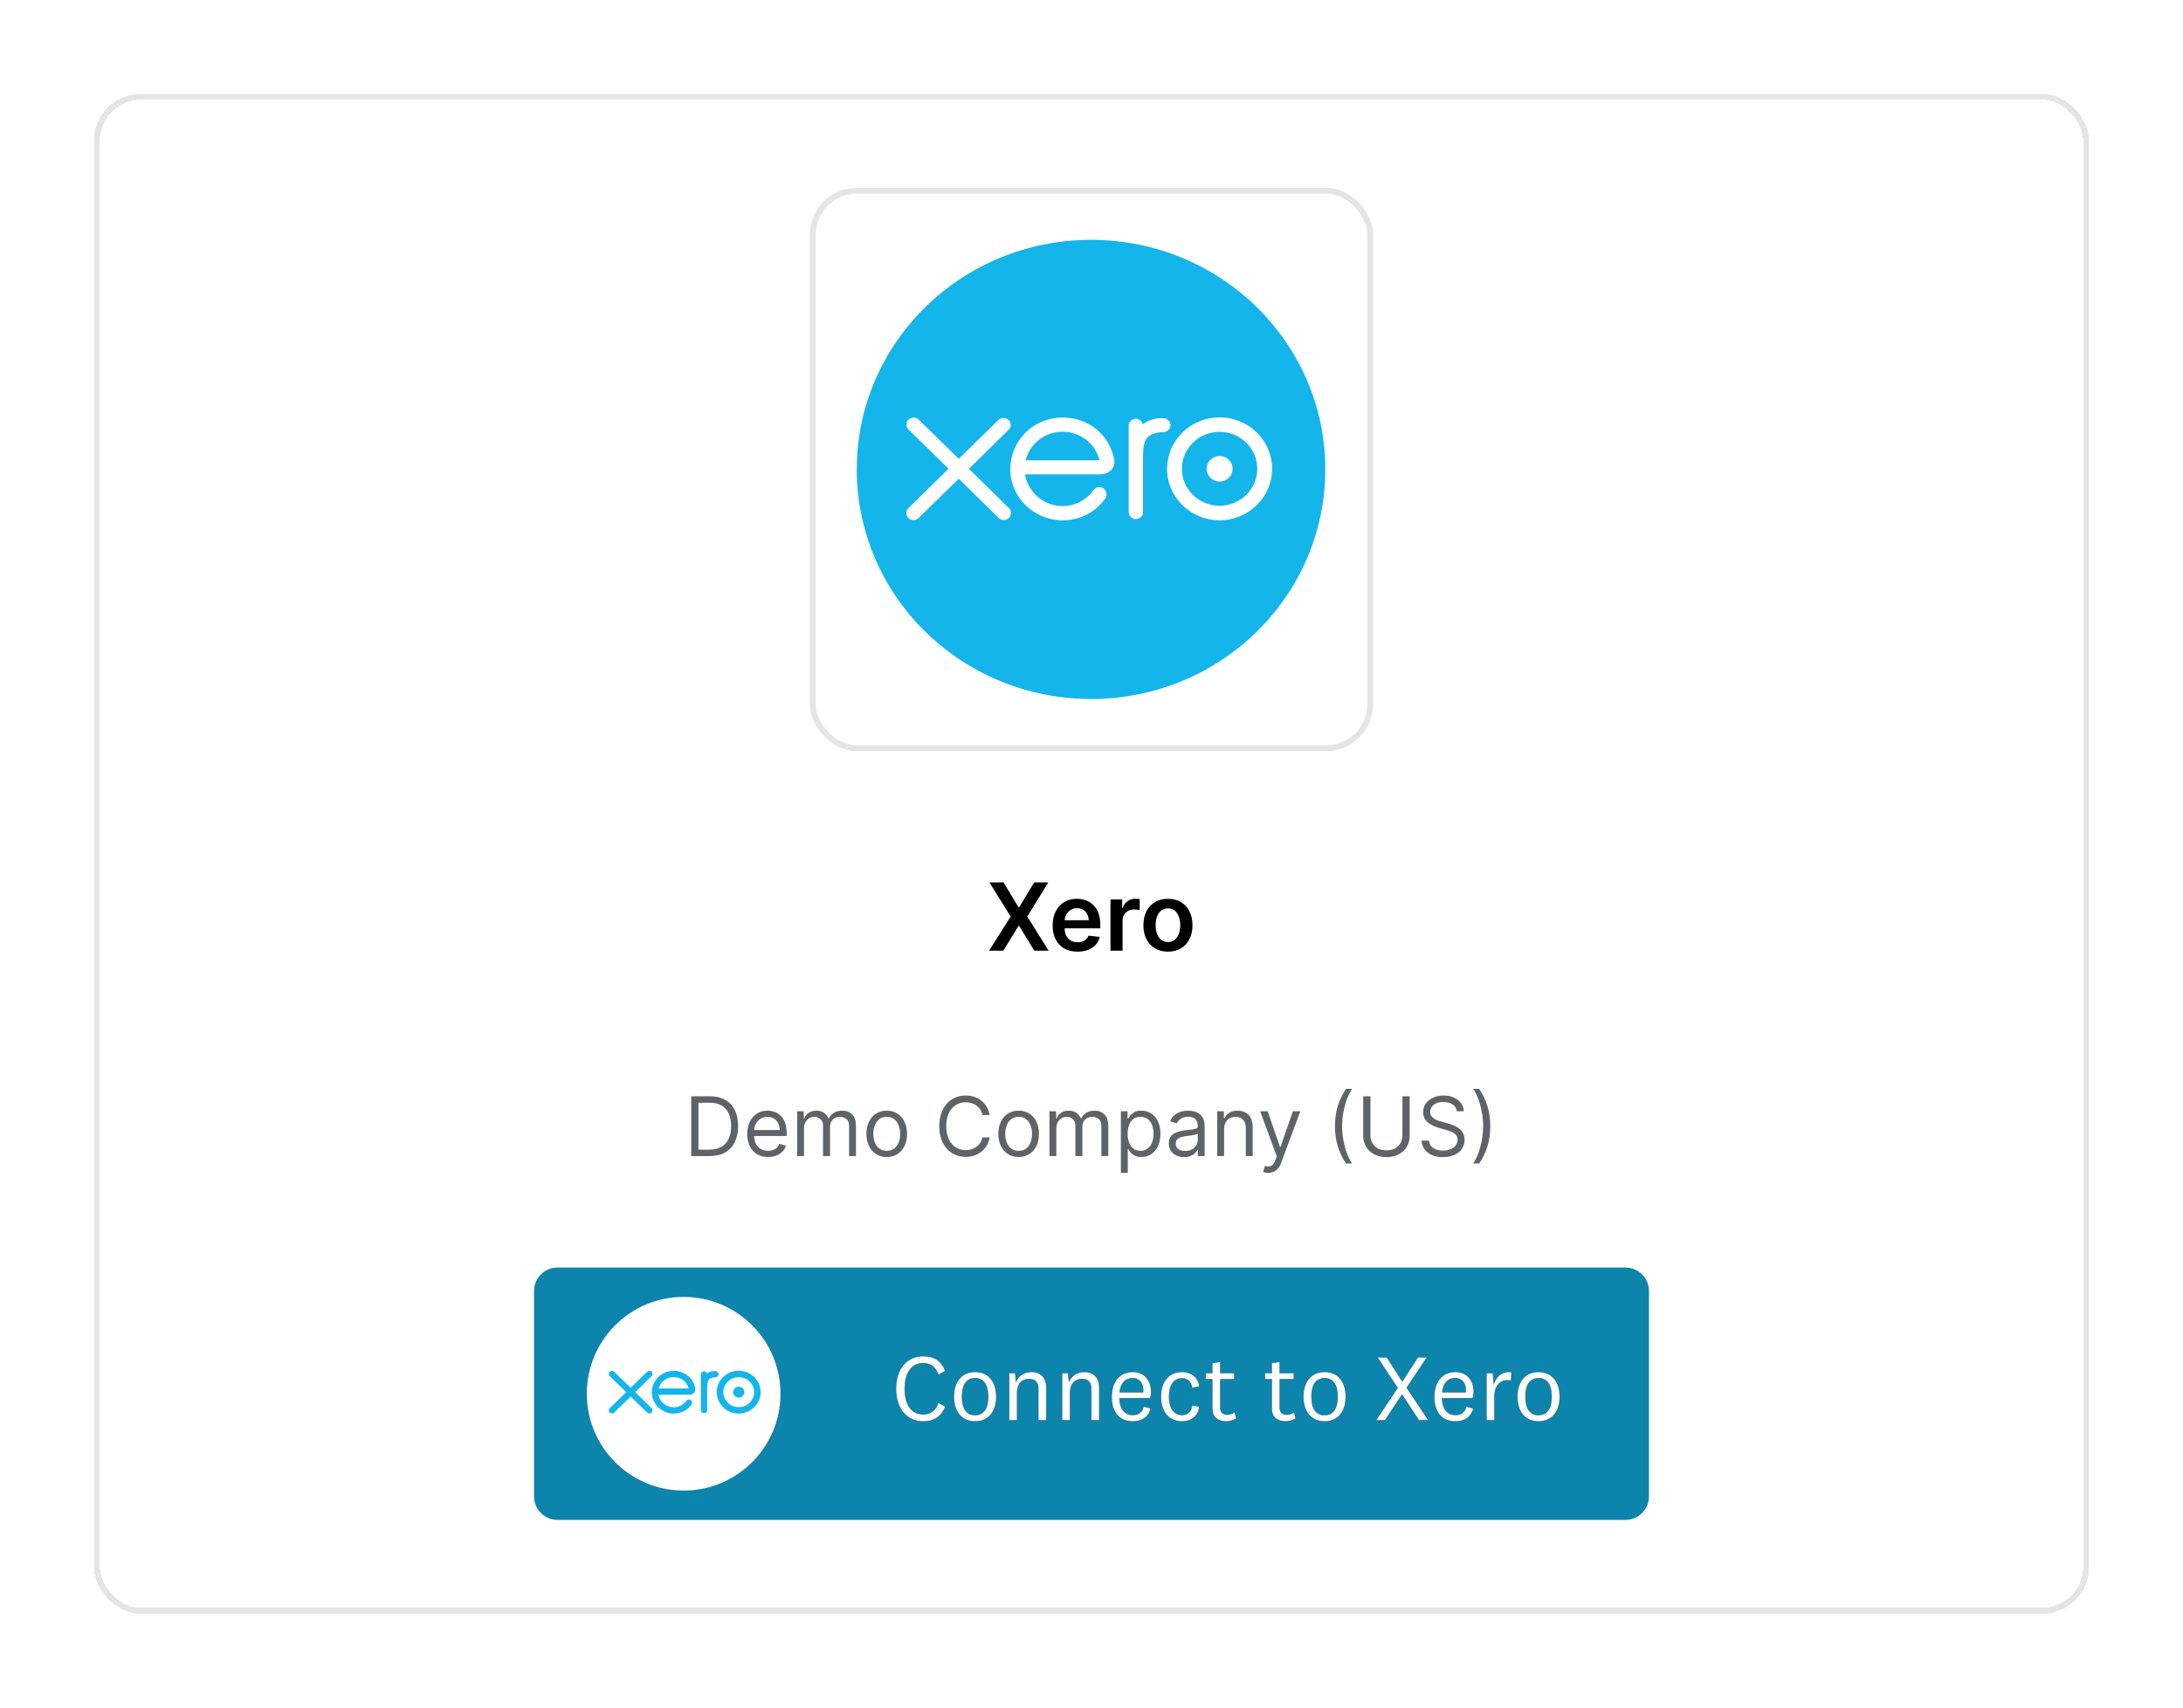 <svg width="372" height="291" viewBox="0 0 372 291" fill="none" xmlns="http://www.w3.org/2000/svg">
<g filter="url(#filter0_d_748_15739)">
<rect x="12" y="7" width="340" height="259" rx="8" fill="white" shape-rendering="crispEdges"/>
<rect x="12.5" y="7.5" width="339" height="258" rx="7.5" stroke="black" stroke-opacity="0.102" shape-rendering="crispEdges"/>
<rect x="134.5" y="23.5" width="95" height="95" rx="7.5" stroke="black" stroke-opacity="0.102"/>
<g clip-path="url(#clip0_748_15739)">
<path d="M181.922 110.113C203.967 110.113 221.838 92.596 221.838 70.991C221.838 49.382 203.968 31.869 181.922 31.869C159.875 31.869 142.004 49.382 142.004 70.991C142.004 92.596 159.875 110.113 181.922 110.113Z" fill="#13B5EA"/>
<path d="M161.115 70.887L167.927 64.192C168.131 63.962 168.238 63.665 168.226 63.361C168.214 63.057 168.084 62.769 167.863 62.555C167.642 62.342 167.346 62.218 167.035 62.211C166.724 62.203 166.422 62.311 166.19 62.514L159.382 69.18L152.547 62.501C152.317 62.279 152.005 62.155 151.681 62.157C151.356 62.159 151.046 62.287 150.819 62.513C150.591 62.738 150.464 63.043 150.467 63.361C150.469 63.678 150.6 63.981 150.83 64.204L157.642 70.877L150.834 77.555C150.714 77.664 150.617 77.795 150.55 77.941C150.482 78.087 150.446 78.245 150.442 78.405C150.438 78.565 150.467 78.724 150.527 78.873C150.587 79.022 150.677 79.158 150.792 79.272C150.907 79.386 151.044 79.477 151.195 79.538C151.346 79.6 151.508 79.631 151.672 79.63C151.836 79.629 151.998 79.596 152.148 79.532C152.298 79.469 152.434 79.377 152.547 79.261L159.373 72.58L166.172 79.235C166.34 79.41 166.557 79.531 166.796 79.582C167.035 79.634 167.284 79.614 167.511 79.525C167.738 79.437 167.932 79.283 168.069 79.085C168.206 78.886 168.278 78.652 168.277 78.413C168.277 78.256 168.246 78.101 168.185 77.956C168.124 77.811 168.035 77.68 167.921 77.569L161.113 70.88M201.609 70.886C201.609 72.086 202.604 73.06 203.831 73.06C204.42 73.059 204.985 72.83 205.402 72.422C205.818 72.014 206.052 71.461 206.052 70.885C206.052 70.308 205.817 69.755 205.4 69.348C204.983 68.94 204.418 68.712 203.829 68.712C202.608 68.712 201.614 69.686 201.614 70.886M197.405 70.886C197.405 67.416 200.285 64.59 203.829 64.59C207.366 64.59 210.251 67.416 210.251 70.886C210.251 74.355 207.368 77.181 203.829 77.181C202.124 77.179 200.49 76.514 199.286 75.334C198.081 74.153 197.405 72.554 197.405 70.886ZM194.877 70.886C194.877 75.721 198.895 79.658 203.829 79.658C208.763 79.658 212.781 75.724 212.781 70.887C212.781 66.053 208.763 62.115 203.829 62.115C201.454 62.12 199.178 63.046 197.499 64.691C195.821 66.335 194.878 68.562 194.877 70.886ZM194.243 62.265H193.869C192.741 62.265 191.653 62.613 190.745 63.3C190.682 63.034 190.53 62.797 190.312 62.626C190.095 62.456 189.825 62.362 189.547 62.36C189.387 62.36 189.229 62.391 189.082 62.451C188.935 62.511 188.802 62.599 188.689 62.709C188.577 62.82 188.488 62.951 188.428 63.095C188.367 63.24 188.337 63.394 188.338 63.55L188.341 78.324C188.359 78.629 188.495 78.916 188.722 79.126C188.949 79.336 189.25 79.453 189.562 79.453C189.875 79.452 190.175 79.335 190.402 79.124C190.628 78.913 190.764 78.626 190.78 78.32V69.235C190.78 66.209 191.065 64.985 193.71 64.661C193.958 64.632 194.221 64.637 194.225 64.637C194.947 64.611 195.462 64.122 195.462 63.463C195.461 63.145 195.332 62.841 195.102 62.617C194.872 62.392 194.56 62.267 194.236 62.267M170.804 69.444C170.804 69.409 170.808 69.374 170.81 69.343C171.165 67.971 171.98 66.754 173.126 65.889C174.271 65.024 175.68 64.559 177.127 64.57C178.574 64.581 179.976 65.067 181.107 65.95C182.239 66.832 183.035 68.061 183.368 69.439H170.803L170.804 69.444ZM185.865 69.218C185.339 66.778 183.976 64.773 181.901 63.486C180.398 62.562 178.649 62.095 176.875 62.141C175.101 62.187 173.38 62.746 171.93 63.746C170.462 64.78 169.343 66.219 168.718 67.879C168.093 69.54 167.99 71.345 168.422 73.063C168.874 74.773 169.84 76.311 171.194 77.479C172.548 78.647 174.229 79.39 176.02 79.614C177.1 79.743 178.153 79.684 179.237 79.406C180.186 79.18 181.091 78.801 181.914 78.286C182.78 77.741 183.503 77.021 184.207 76.16C184.218 76.143 184.232 76.131 184.246 76.114C184.733 75.522 184.642 74.677 184.109 74.277C183.658 73.938 182.9 73.8 182.307 74.548C182.179 74.729 182.035 74.913 181.88 75.096C181.405 75.609 180.817 76.105 180.113 76.491C179.214 76.96 178.194 77.227 177.109 77.234C173.558 77.194 171.659 74.764 170.982 73.032C170.864 72.703 170.773 72.366 170.71 72.023L170.692 71.841H183.437C185.183 71.802 186.121 70.594 185.862 69.214L185.865 69.218Z" fill="white"/>
</g>
<path d="M167.011 141.364L169.573 145.625H169.664L172.238 141.364H174.641L171.056 147.182L174.698 153H172.255L169.664 148.767H169.573L166.982 153H164.55L168.227 147.182L164.596 141.364H167.011ZM179.616 153.17C178.741 153.17 177.985 152.989 177.349 152.625C176.716 152.258 176.229 151.739 175.888 151.068C175.548 150.394 175.377 149.6 175.377 148.688C175.377 147.79 175.548 147.002 175.888 146.324C176.233 145.642 176.714 145.112 177.332 144.733C177.949 144.35 178.674 144.159 179.508 144.159C180.046 144.159 180.553 144.246 181.031 144.42C181.512 144.591 181.936 144.856 182.303 145.216C182.674 145.576 182.966 146.034 183.178 146.591C183.39 147.144 183.496 147.803 183.496 148.568V149.199H176.343V147.812H181.525C181.521 147.419 181.436 147.068 181.269 146.761C181.103 146.451 180.87 146.206 180.57 146.028C180.275 145.85 179.93 145.761 179.536 145.761C179.116 145.761 178.746 145.864 178.428 146.068C178.11 146.269 177.862 146.534 177.684 146.864C177.51 147.189 177.421 147.547 177.417 147.938V149.148C177.417 149.655 177.51 150.091 177.695 150.455C177.881 150.814 178.14 151.091 178.474 151.284C178.807 151.473 179.197 151.568 179.644 151.568C179.943 151.568 180.214 151.527 180.457 151.443C180.699 151.356 180.909 151.229 181.087 151.062C181.265 150.896 181.4 150.689 181.491 150.443L183.411 150.659C183.29 151.167 183.059 151.61 182.718 151.989C182.381 152.364 181.949 152.655 181.423 152.864C180.896 153.068 180.294 153.17 179.616 153.17ZM185.237 153V144.273H187.231V145.727H187.322C187.481 145.223 187.754 144.835 188.14 144.562C188.53 144.286 188.975 144.148 189.475 144.148C189.589 144.148 189.716 144.153 189.856 144.165C190 144.172 190.119 144.186 190.214 144.205V146.097C190.127 146.066 189.988 146.04 189.799 146.017C189.613 145.991 189.433 145.977 189.259 145.977C188.884 145.977 188.547 146.059 188.248 146.222C187.952 146.381 187.719 146.602 187.549 146.886C187.379 147.17 187.293 147.498 187.293 147.869V153H185.237ZM195.028 153.17C194.175 153.17 193.437 152.983 192.812 152.608C192.187 152.233 191.702 151.708 191.357 151.034C191.016 150.36 190.846 149.572 190.846 148.67C190.846 147.769 191.016 146.979 191.357 146.301C191.702 145.623 192.187 145.097 192.812 144.722C193.437 144.347 194.175 144.159 195.028 144.159C195.88 144.159 196.619 144.347 197.244 144.722C197.869 145.097 198.352 145.623 198.692 146.301C199.037 146.979 199.21 147.769 199.21 148.67C199.21 149.572 199.037 150.36 198.692 151.034C198.352 151.708 197.869 152.233 197.244 152.608C196.619 152.983 195.88 153.17 195.028 153.17ZM195.039 151.523C195.501 151.523 195.888 151.396 196.198 151.142C196.509 150.884 196.74 150.54 196.891 150.108C197.047 149.676 197.124 149.195 197.124 148.665C197.124 148.131 197.047 147.648 196.891 147.216C196.74 146.78 196.509 146.434 196.198 146.176C195.888 145.919 195.501 145.79 195.039 145.79C194.566 145.79 194.172 145.919 193.857 146.176C193.547 146.434 193.314 146.78 193.158 147.216C193.007 147.648 192.931 148.131 192.931 148.665C192.931 149.195 193.007 149.676 193.158 150.108C193.314 150.54 193.547 150.884 193.857 151.142C194.172 151.396 194.566 151.523 195.039 151.523Z" fill="black"/>
<path d="M116.929 188H113.787V177.818H117.068C118.056 177.818 118.901 178.022 119.603 178.43C120.306 178.834 120.845 179.416 121.219 180.175C121.594 180.93 121.781 181.835 121.781 182.889C121.781 183.95 121.592 184.863 121.214 185.629C120.836 186.391 120.286 186.978 119.564 187.388C118.841 187.796 117.963 188 116.929 188ZM115.02 186.906H116.849C117.691 186.906 118.389 186.744 118.942 186.419C119.496 186.094 119.908 185.632 120.18 185.032C120.452 184.432 120.588 183.718 120.588 182.889C120.588 182.067 120.454 181.36 120.185 180.766C119.917 180.17 119.516 179.712 118.982 179.394C118.448 179.073 117.784 178.912 116.988 178.912H115.02V186.906ZM126.892 188.159C126.156 188.159 125.521 187.997 124.988 187.672C124.457 187.344 124.048 186.886 123.76 186.3C123.475 185.71 123.332 185.024 123.332 184.241C123.332 183.459 123.475 182.77 123.76 182.173C124.048 181.573 124.449 181.106 124.963 180.771C125.48 180.433 126.083 180.264 126.772 180.264C127.17 180.264 127.563 180.33 127.951 180.463C128.339 180.596 128.691 180.811 129.01 181.109C129.328 181.404 129.581 181.795 129.77 182.283C129.959 182.77 130.054 183.37 130.054 184.082V184.58H124.167V183.565H128.861C128.861 183.134 128.774 182.75 128.602 182.412C128.433 182.074 128.191 181.807 127.876 181.612C127.565 181.416 127.197 181.318 126.772 181.318C126.305 181.318 125.901 181.434 125.559 181.666C125.221 181.895 124.961 182.193 124.779 182.561C124.597 182.929 124.505 183.323 124.505 183.744V184.42C124.505 184.997 124.605 185.486 124.804 185.887C125.006 186.285 125.286 186.588 125.644 186.797C126.002 187.002 126.418 187.105 126.892 187.105C127.2 187.105 127.478 187.062 127.727 186.976C127.979 186.886 128.196 186.754 128.378 186.578C128.561 186.399 128.701 186.177 128.801 185.912L129.934 186.23C129.815 186.615 129.615 186.953 129.333 187.244C129.051 187.533 128.703 187.758 128.289 187.92C127.874 188.08 127.409 188.159 126.892 188.159ZM131.839 188V180.364H132.972V181.557H133.071C133.231 181.149 133.487 180.833 133.842 180.607C134.197 180.379 134.623 180.264 135.12 180.264C135.624 180.264 136.043 180.379 136.378 180.607C136.716 180.833 136.979 181.149 137.168 181.557H137.248C137.443 181.162 137.736 180.849 138.128 180.617C138.519 180.382 138.988 180.264 139.535 180.264C140.217 180.264 140.776 180.478 141.21 180.906C141.644 181.33 141.861 181.991 141.861 182.889V188H140.688V182.889C140.688 182.326 140.534 181.923 140.226 181.681C139.917 181.439 139.554 181.318 139.137 181.318C138.6 181.318 138.184 181.481 137.889 181.805C137.594 182.127 137.446 182.535 137.446 183.028V188H136.253V182.77C136.253 182.336 136.112 181.986 135.831 181.721C135.549 181.452 135.186 181.318 134.742 181.318C134.437 181.318 134.152 181.399 133.887 181.562C133.625 181.724 133.413 181.95 133.25 182.238C133.091 182.523 133.012 182.853 133.012 183.227V188H131.839ZM147.109 188.159C146.419 188.159 145.814 187.995 145.294 187.667C144.777 187.339 144.373 186.88 144.081 186.29C143.793 185.7 143.649 185.01 143.649 184.222C143.649 183.426 143.793 182.732 144.081 182.138C144.373 181.545 144.777 181.085 145.294 180.756C145.814 180.428 146.419 180.264 147.109 180.264C147.798 180.264 148.401 180.428 148.918 180.756C149.439 181.085 149.843 181.545 150.131 182.138C150.423 182.732 150.569 183.426 150.569 184.222C150.569 185.01 150.423 185.7 150.131 186.29C149.843 186.88 149.439 187.339 148.918 187.667C148.401 187.995 147.798 188.159 147.109 188.159ZM147.109 187.105C147.632 187.105 148.063 186.971 148.401 186.702C148.739 186.434 148.99 186.081 149.152 185.643C149.314 185.206 149.396 184.732 149.396 184.222C149.396 183.711 149.314 183.236 149.152 182.795C148.99 182.354 148.739 181.998 148.401 181.726C148.063 181.454 147.632 181.318 147.109 181.318C146.585 181.318 146.154 181.454 145.816 181.726C145.478 181.998 145.228 182.354 145.065 182.795C144.903 183.236 144.822 183.711 144.822 184.222C144.822 184.732 144.903 185.206 145.065 185.643C145.228 186.081 145.478 186.434 145.816 186.702C146.154 186.971 146.585 187.105 147.109 187.105ZM164.65 181H163.417C163.344 180.645 163.216 180.334 163.034 180.065C162.855 179.797 162.636 179.571 162.378 179.389C162.123 179.204 161.839 179.064 161.528 178.972C161.216 178.879 160.891 178.832 160.553 178.832C159.937 178.832 159.378 178.988 158.878 179.3C158.381 179.611 157.985 180.07 157.69 180.677C157.398 181.283 157.252 182.027 157.252 182.909C157.252 183.791 157.398 184.535 157.69 185.141C157.985 185.748 158.381 186.207 158.878 186.518C159.378 186.83 159.937 186.986 160.553 186.986C160.891 186.986 161.216 186.939 161.528 186.847C161.839 186.754 162.123 186.616 162.378 186.434C162.636 186.248 162.855 186.021 163.034 185.753C163.216 185.481 163.344 185.17 163.417 184.818H164.65C164.557 185.339 164.388 185.804 164.143 186.215C163.897 186.626 163.592 186.976 163.228 187.264C162.863 187.549 162.454 187.766 162 187.915C161.549 188.065 161.067 188.139 160.553 188.139C159.685 188.139 158.913 187.927 158.236 187.503C157.56 187.079 157.028 186.475 156.641 185.693C156.253 184.911 156.059 183.983 156.059 182.909C156.059 181.835 156.253 180.907 156.641 180.125C157.028 179.343 157.56 178.74 158.236 178.315C158.913 177.891 159.685 177.679 160.553 177.679C161.067 177.679 161.549 177.754 162 177.903C162.454 178.052 162.863 178.271 163.228 178.559C163.592 178.844 163.897 179.192 164.143 179.603C164.388 180.011 164.557 180.476 164.65 181ZM169.585 188.159C168.896 188.159 168.291 187.995 167.771 187.667C167.254 187.339 166.849 186.88 166.558 186.29C166.269 185.7 166.125 185.01 166.125 184.222C166.125 183.426 166.269 182.732 166.558 182.138C166.849 181.545 167.254 181.085 167.771 180.756C168.291 180.428 168.896 180.264 169.585 180.264C170.275 180.264 170.878 180.428 171.395 180.756C171.915 181.085 172.32 181.545 172.608 182.138C172.9 182.732 173.046 183.426 173.046 184.222C173.046 185.01 172.9 185.7 172.608 186.29C172.32 186.88 171.915 187.339 171.395 187.667C170.878 187.995 170.275 188.159 169.585 188.159ZM169.585 187.105C170.109 187.105 170.54 186.971 170.878 186.702C171.216 186.434 171.466 186.081 171.629 185.643C171.791 185.206 171.872 184.732 171.872 184.222C171.872 183.711 171.791 183.236 171.629 182.795C171.466 182.354 171.216 181.998 170.878 181.726C170.54 181.454 170.109 181.318 169.585 181.318C169.062 181.318 168.631 181.454 168.293 181.726C167.955 181.998 167.704 182.354 167.542 182.795C167.38 183.236 167.298 183.711 167.298 184.222C167.298 184.732 167.38 185.206 167.542 185.643C167.704 186.081 167.955 186.434 168.293 186.702C168.631 186.971 169.062 187.105 169.585 187.105ZM174.837 188V180.364H175.97V181.557H176.07C176.229 181.149 176.485 180.833 176.84 180.607C177.195 180.379 177.621 180.264 178.118 180.264C178.622 180.264 179.041 180.379 179.376 180.607C179.714 180.833 179.977 181.149 180.166 181.557H180.246C180.441 181.162 180.735 180.849 181.126 180.617C181.517 180.382 181.986 180.264 182.533 180.264C183.215 180.264 183.774 180.478 184.208 180.906C184.642 181.33 184.859 181.991 184.859 182.889V188H183.686V182.889C183.686 182.326 183.532 181.923 183.224 181.681C182.915 181.439 182.552 181.318 182.135 181.318C181.598 181.318 181.182 181.481 180.887 181.805C180.592 182.127 180.445 182.535 180.445 183.028V188H179.251V182.77C179.251 182.336 179.11 181.986 178.829 181.721C178.547 181.452 178.184 181.318 177.74 181.318C177.435 181.318 177.15 181.399 176.885 181.562C176.623 181.724 176.411 181.95 176.248 182.238C176.089 182.523 176.01 182.853 176.01 183.227V188H174.837ZM187.005 190.864V180.364H188.138V181.577H188.277C188.363 181.444 188.483 181.275 188.635 181.07C188.791 180.861 189.013 180.675 189.301 180.513C189.593 180.347 189.987 180.264 190.485 180.264C191.128 180.264 191.694 180.425 192.185 180.746C192.675 181.068 193.058 181.524 193.333 182.114C193.608 182.704 193.746 183.4 193.746 184.202C193.746 185.01 193.608 185.711 193.333 186.305C193.058 186.895 192.677 187.352 192.19 187.677C191.703 187.998 191.141 188.159 190.505 188.159C190.014 188.159 189.621 188.078 189.326 187.915C189.031 187.75 188.804 187.562 188.645 187.354C188.486 187.142 188.363 186.966 188.277 186.827H188.178V190.864H187.005ZM188.158 184.182C188.158 184.759 188.242 185.267 188.411 185.708C188.581 186.146 188.827 186.489 189.152 186.737C189.477 186.982 189.875 187.105 190.345 187.105C190.836 187.105 191.245 186.976 191.573 186.717C191.905 186.455 192.153 186.104 192.319 185.663C192.488 185.219 192.573 184.725 192.573 184.182C192.573 183.645 192.49 183.161 192.324 182.73C192.162 182.296 191.915 181.953 191.583 181.701C191.255 181.446 190.843 181.318 190.345 181.318C189.868 181.318 189.467 181.439 189.142 181.681C188.818 181.92 188.572 182.254 188.407 182.685C188.241 183.113 188.158 183.612 188.158 184.182ZM197.783 188.179C197.299 188.179 196.86 188.088 196.465 187.906C196.071 187.72 195.758 187.453 195.526 187.105C195.294 186.754 195.178 186.33 195.178 185.832C195.178 185.395 195.264 185.04 195.436 184.768C195.609 184.493 195.839 184.278 196.127 184.122C196.416 183.966 196.734 183.85 197.082 183.774C197.433 183.695 197.786 183.632 198.141 183.585C198.605 183.526 198.981 183.481 199.269 183.451C199.561 183.418 199.773 183.363 199.906 183.287C200.042 183.211 200.11 183.078 200.11 182.889V182.849C200.11 182.359 199.975 181.978 199.707 181.706C199.442 181.434 199.039 181.298 198.499 181.298C197.939 181.298 197.5 181.421 197.181 181.666C196.863 181.911 196.639 182.173 196.51 182.452L195.397 182.054C195.595 181.59 195.861 181.229 196.192 180.97C196.527 180.708 196.891 180.526 197.286 180.423C197.684 180.317 198.075 180.264 198.459 180.264C198.704 180.264 198.986 180.294 199.304 180.354C199.626 180.41 199.936 180.528 200.234 180.707C200.536 180.886 200.786 181.156 200.985 181.517C201.184 181.878 201.283 182.362 201.283 182.969V188H200.11V186.966H200.05C199.97 187.132 199.838 187.309 199.652 187.498C199.467 187.687 199.22 187.848 198.911 187.98C198.603 188.113 198.227 188.179 197.783 188.179ZM197.962 187.125C198.426 187.125 198.817 187.034 199.135 186.852C199.457 186.669 199.699 186.434 199.861 186.146C200.027 185.857 200.11 185.554 200.11 185.236V184.162C200.06 184.222 199.951 184.276 199.782 184.326C199.616 184.372 199.424 184.414 199.205 184.45C198.989 184.483 198.779 184.513 198.573 184.54C198.371 184.563 198.207 184.583 198.081 184.599C197.776 184.639 197.491 184.704 197.226 184.793C196.964 184.879 196.752 185.01 196.59 185.186C196.431 185.358 196.351 185.594 196.351 185.892C196.351 186.3 196.502 186.608 196.804 186.817C197.108 187.022 197.495 187.125 197.962 187.125ZM204.598 183.406V188H203.424V180.364H204.558V181.557H204.657C204.836 181.169 205.108 180.857 205.473 180.622C205.837 180.384 206.308 180.264 206.885 180.264C207.402 180.264 207.854 180.37 208.242 180.582C208.63 180.791 208.931 181.109 209.147 181.537C209.362 181.961 209.47 182.498 209.47 183.148V188H208.297V183.227C208.297 182.627 208.141 182.16 207.829 181.825C207.518 181.487 207.09 181.318 206.547 181.318C206.172 181.318 205.837 181.399 205.542 181.562C205.251 181.724 205.02 181.961 204.851 182.273C204.682 182.584 204.598 182.962 204.598 183.406ZM212.096 190.864C211.897 190.864 211.72 190.847 211.564 190.814C211.408 190.784 211.301 190.754 211.241 190.724L211.539 189.69C211.824 189.763 212.076 189.79 212.295 189.77C212.514 189.75 212.708 189.652 212.877 189.477C213.049 189.304 213.206 189.024 213.349 188.636L213.568 188.04L210.744 180.364H212.017L214.125 186.449H214.204L216.312 180.364H217.585L214.343 189.114C214.197 189.508 214.017 189.835 213.801 190.093C213.586 190.355 213.336 190.549 213.051 190.675C212.769 190.801 212.451 190.864 212.096 190.864ZM223.489 182.909C223.489 181.656 223.651 180.504 223.976 179.454C224.304 178.4 224.771 177.43 225.378 176.545H226.412C226.173 176.874 225.949 177.278 225.741 177.759C225.535 178.236 225.355 178.761 225.199 179.335C225.043 179.905 224.92 180.495 224.831 181.104C224.745 181.714 224.702 182.316 224.702 182.909C224.702 183.698 224.778 184.498 224.93 185.31C225.083 186.122 225.288 186.876 225.547 187.572C225.805 188.268 226.094 188.835 226.412 189.273H225.378C224.771 188.388 224.304 187.42 223.976 186.369C223.651 185.315 223.489 184.162 223.489 182.909ZM234.984 177.818H236.217V184.56C236.217 185.256 236.053 185.877 235.725 186.424C235.4 186.968 234.941 187.397 234.348 187.712C233.754 188.023 233.058 188.179 232.26 188.179C231.461 188.179 230.765 188.023 230.172 187.712C229.578 187.397 229.118 186.968 228.79 186.424C228.465 185.877 228.302 185.256 228.302 184.56V177.818H229.535V184.46C229.535 184.957 229.645 185.4 229.863 185.788C230.082 186.172 230.394 186.475 230.798 186.697C231.206 186.916 231.693 187.026 232.26 187.026C232.826 187.026 233.314 186.916 233.721 186.697C234.129 186.475 234.441 186.172 234.656 185.788C234.875 185.4 234.984 184.957 234.984 184.46V177.818ZM244.247 180.364C244.188 179.86 243.946 179.469 243.522 179.19C243.097 178.912 242.577 178.773 241.96 178.773C241.51 178.773 241.115 178.846 240.777 178.991C240.443 179.137 240.181 179.338 239.992 179.593C239.806 179.848 239.713 180.138 239.713 180.463C239.713 180.735 239.778 180.969 239.907 181.164C240.04 181.356 240.209 181.517 240.414 181.646C240.62 181.772 240.835 181.877 241.061 181.96C241.286 182.039 241.493 182.104 241.682 182.153L242.716 182.432C242.981 182.501 243.276 182.598 243.601 182.72C243.929 182.843 244.242 183.01 244.541 183.222C244.842 183.431 245.091 183.7 245.286 184.028C245.482 184.356 245.58 184.759 245.58 185.236C245.58 185.786 245.436 186.283 245.147 186.727C244.862 187.171 244.445 187.524 243.894 187.786C243.348 188.048 242.683 188.179 241.901 188.179C241.172 188.179 240.54 188.061 240.007 187.826C239.476 187.591 239.059 187.263 238.754 186.842C238.452 186.421 238.282 185.932 238.242 185.375H239.514C239.548 185.759 239.677 186.078 239.902 186.33C240.131 186.578 240.419 186.764 240.767 186.886C241.119 187.006 241.496 187.065 241.901 187.065C242.371 187.065 242.794 186.989 243.169 186.837C243.543 186.681 243.84 186.465 244.059 186.19C244.277 185.912 244.387 185.587 244.387 185.216C244.387 184.878 244.292 184.603 244.103 184.391C243.914 184.179 243.666 184.006 243.358 183.874C243.049 183.741 242.716 183.625 242.358 183.526L241.105 183.168C240.31 182.939 239.68 182.612 239.216 182.188C238.752 181.764 238.52 181.209 238.52 180.523C238.52 179.953 238.674 179.455 238.983 179.031C239.294 178.604 239.712 178.272 240.235 178.037C240.762 177.798 241.351 177.679 242 177.679C242.657 177.679 243.24 177.797 243.75 178.032C244.261 178.264 244.665 178.582 244.963 178.987C245.265 179.391 245.424 179.85 245.441 180.364H244.247ZM249.954 182.909C249.954 184.162 249.79 185.315 249.461 186.369C249.137 187.42 248.671 188.388 248.064 189.273H247.03C247.269 188.945 247.491 188.54 247.696 188.06C247.905 187.582 248.088 187.059 248.243 186.489C248.399 185.915 248.52 185.324 248.606 184.714C248.696 184.101 248.741 183.499 248.741 182.909C248.741 182.12 248.664 181.32 248.512 180.508C248.359 179.696 248.154 178.942 247.895 178.246C247.637 177.55 247.348 176.983 247.03 176.545H248.064C248.671 177.43 249.137 178.4 249.461 179.454C249.79 180.504 249.954 181.656 249.954 182.909Z" fill="#5F6368"/>
<g clip-path="url(#clip1_748_15739)">
<path d="M273 207H91C88.791 207 87 208.791 87 211V246C87 248.209 88.791 250 91 250H273C275.209 250 277 248.209 277 246V211C277 208.791 275.209 207 273 207Z" fill="url(#paint0_linear_748_15739)"/>
<path d="M148.707 227.656C148.707 224.088 150.707 222.12 153.299 222.12C155.203 222.12 156.419 222.968 157.059 224.6L155.907 225.256C155.539 223.96 154.579 223.272 153.299 223.272C151.315 223.272 150.147 224.936 150.147 227.656C150.147 230.376 151.315 232.04 153.299 232.04C154.579 232.04 155.539 231.336 155.907 230.056L157.059 230.696C156.419 232.344 155.203 233.192 153.299 233.192C150.707 233.192 148.707 231.224 148.707 227.656ZM165.747 229C165.747 231.688 164.291 233.192 162.163 233.192C160.035 233.192 158.579 231.688 158.579 229C158.579 226.312 160.035 224.808 162.163 224.808C164.291 224.808 165.747 226.312 165.747 229ZM164.419 229C164.419 226.936 163.635 225.832 162.163 225.832C160.691 225.832 159.907 226.936 159.907 229C159.907 231.064 160.691 232.168 162.163 232.168C163.635 232.168 164.419 231.064 164.419 229ZM168.963 225L169.123 226.552C169.571 225.448 170.547 224.808 171.811 224.808C173.267 224.808 174.275 225.768 174.275 227.384V233H172.963V227.656C172.963 226.632 172.467 225.96 171.395 225.96C170.259 225.96 169.299 226.616 169.299 228.36V233H167.987V225H168.963ZM177.987 225L178.147 226.552C178.595 225.448 179.571 224.808 180.835 224.808C182.291 224.808 183.299 225.768 183.299 227.384V233H181.987V227.656C181.987 226.632 181.491 225.96 180.419 225.96C179.283 225.96 178.323 226.616 178.323 228.36V233H177.011V225H177.987ZM189.027 232.152C189.987 232.152 190.675 231.704 190.915 230.696L192.051 231.016C191.683 232.568 190.451 233.192 189.027 233.192C186.835 233.192 185.459 231.736 185.459 229.032C185.459 226.424 186.867 224.808 189.027 224.808C191.027 224.808 192.131 226.264 192.131 228.168C192.131 228.632 192.051 229.032 191.971 229.24H186.723C186.787 231.032 187.587 232.152 189.027 232.152ZM186.755 228.28H190.819C190.835 228.136 190.835 227.976 190.835 227.864C190.835 226.744 190.195 225.816 188.995 225.816C187.715 225.816 186.931 226.728 186.755 228.28ZM193.859 229C193.859 226.376 195.267 224.808 197.427 224.808C199.059 224.808 200.195 225.8 200.355 227.256L199.155 227.48C199.075 226.6 198.467 225.848 197.427 225.848C195.939 225.848 195.187 227.128 195.187 229C195.187 230.872 195.939 232.152 197.427 232.152C198.467 232.152 199.075 231.416 199.155 230.488L200.355 230.712C200.131 232.264 199.059 233.192 197.427 233.192C195.267 233.192 193.859 231.64 193.859 229ZM206.403 231.672L206.643 232.712C206.179 233 205.555 233.192 204.995 233.192C203.507 233.192 202.611 232.472 202.611 230.984V226.008H201.459V225H202.611V223.304L203.923 223.096V225H206.323V226.008H203.923V230.856C203.923 231.736 204.403 232.088 205.091 232.088C205.619 232.088 205.955 231.96 206.403 231.672ZM216.531 231.672L216.771 232.712C216.307 233 215.683 233.192 215.123 233.192C213.635 233.192 212.739 232.472 212.739 230.984V226.008H211.587V225H212.739V223.304L214.051 223.096V225H216.451V226.008H214.051V230.856C214.051 231.736 214.531 232.088 215.219 232.088C215.747 232.088 216.083 231.96 216.531 231.672ZM225.299 229C225.299 231.688 223.843 233.192 221.715 233.192C219.587 233.192 218.131 231.688 218.131 229C218.131 226.312 219.587 224.808 221.715 224.808C223.843 224.808 225.299 226.312 225.299 229ZM223.971 229C223.971 226.936 223.187 225.832 221.715 225.832C220.243 225.832 219.459 226.936 219.459 229C219.459 231.064 220.243 232.168 221.715 232.168C223.187 232.168 223.971 231.064 223.971 229ZM237.811 233L234.931 228.616H234.899L232.003 233H230.531L234.195 227.512L230.771 222.312H232.307L234.947 226.44H234.979L237.635 222.312H239.123L235.683 227.48L239.363 233H237.811ZM244.003 232.152C244.963 232.152 245.651 231.704 245.891 230.696L247.027 231.016C246.659 232.568 245.427 233.192 244.003 233.192C241.811 233.192 240.435 231.736 240.435 229.032C240.435 226.424 241.843 224.808 244.003 224.808C246.003 224.808 247.107 226.264 247.107 228.168C247.107 228.632 247.027 229.032 246.947 229.24H241.699C241.763 231.032 242.563 232.152 244.003 232.152ZM241.731 228.28H245.795C245.811 228.136 245.811 227.976 245.811 227.864C245.811 226.744 245.171 225.816 243.971 225.816C242.691 225.816 241.907 226.728 241.731 228.28ZM253.555 224.856L253.475 226.232C253.331 226.2 253.059 226.184 252.835 226.184C251.571 226.184 250.643 227.208 250.643 228.952V233H249.331V225H250.371L250.547 227.048C250.867 225.624 252.067 224.584 253.555 224.856ZM261.763 229C261.763 231.688 260.307 233.192 258.179 233.192C256.051 233.192 254.595 231.688 254.595 229C254.595 226.312 256.051 224.808 258.179 224.808C260.307 224.808 261.763 226.312 261.763 229ZM260.435 229C260.435 226.936 259.651 225.832 258.179 225.832C256.707 225.832 255.923 226.936 255.923 229C255.923 231.064 256.707 232.168 258.179 232.168C259.651 232.168 260.435 231.064 260.435 229Z" fill="black"/>
<path d="M148.707 227.656C148.707 224.088 150.707 222.12 153.299 222.12C155.203 222.12 156.419 222.968 157.059 224.6L155.907 225.256C155.539 223.96 154.579 223.272 153.299 223.272C151.315 223.272 150.147 224.936 150.147 227.656C150.147 230.376 151.315 232.04 153.299 232.04C154.579 232.04 155.539 231.336 155.907 230.056L157.059 230.696C156.419 232.344 155.203 233.192 153.299 233.192C150.707 233.192 148.707 231.224 148.707 227.656ZM165.747 229C165.747 231.688 164.291 233.192 162.163 233.192C160.035 233.192 158.579 231.688 158.579 229C158.579 226.312 160.035 224.808 162.163 224.808C164.291 224.808 165.747 226.312 165.747 229ZM164.419 229C164.419 226.936 163.635 225.832 162.163 225.832C160.691 225.832 159.907 226.936 159.907 229C159.907 231.064 160.691 232.168 162.163 232.168C163.635 232.168 164.419 231.064 164.419 229ZM168.963 225L169.123 226.552C169.571 225.448 170.547 224.808 171.811 224.808C173.267 224.808 174.275 225.768 174.275 227.384V233H172.963V227.656C172.963 226.632 172.467 225.96 171.395 225.96C170.259 225.96 169.299 226.616 169.299 228.36V233H167.987V225H168.963ZM177.987 225L178.147 226.552C178.595 225.448 179.571 224.808 180.835 224.808C182.291 224.808 183.299 225.768 183.299 227.384V233H181.987V227.656C181.987 226.632 181.491 225.96 180.419 225.96C179.283 225.96 178.323 226.616 178.323 228.36V233H177.011V225H177.987ZM189.027 232.152C189.987 232.152 190.675 231.704 190.915 230.696L192.051 231.016C191.683 232.568 190.451 233.192 189.027 233.192C186.835 233.192 185.459 231.736 185.459 229.032C185.459 226.424 186.867 224.808 189.027 224.808C191.027 224.808 192.131 226.264 192.131 228.168C192.131 228.632 192.051 229.032 191.971 229.24H186.723C186.787 231.032 187.587 232.152 189.027 232.152ZM186.755 228.28H190.819C190.835 228.136 190.835 227.976 190.835 227.864C190.835 226.744 190.195 225.816 188.995 225.816C187.715 225.816 186.931 226.728 186.755 228.28ZM193.859 229C193.859 226.376 195.267 224.808 197.427 224.808C199.059 224.808 200.195 225.8 200.355 227.256L199.155 227.48C199.075 226.6 198.467 225.848 197.427 225.848C195.939 225.848 195.187 227.128 195.187 229C195.187 230.872 195.939 232.152 197.427 232.152C198.467 232.152 199.075 231.416 199.155 230.488L200.355 230.712C200.131 232.264 199.059 233.192 197.427 233.192C195.267 233.192 193.859 231.64 193.859 229ZM206.403 231.672L206.643 232.712C206.179 233 205.555 233.192 204.995 233.192C203.507 233.192 202.611 232.472 202.611 230.984V226.008H201.459V225H202.611V223.304L203.923 223.096V225H206.323V226.008H203.923V230.856C203.923 231.736 204.403 232.088 205.091 232.088C205.619 232.088 205.955 231.96 206.403 231.672ZM216.531 231.672L216.771 232.712C216.307 233 215.683 233.192 215.123 233.192C213.635 233.192 212.739 232.472 212.739 230.984V226.008H211.587V225H212.739V223.304L214.051 223.096V225H216.451V226.008H214.051V230.856C214.051 231.736 214.531 232.088 215.219 232.088C215.747 232.088 216.083 231.96 216.531 231.672ZM225.299 229C225.299 231.688 223.843 233.192 221.715 233.192C219.587 233.192 218.131 231.688 218.131 229C218.131 226.312 219.587 224.808 221.715 224.808C223.843 224.808 225.299 226.312 225.299 229ZM223.971 229C223.971 226.936 223.187 225.832 221.715 225.832C220.243 225.832 219.459 226.936 219.459 229C219.459 231.064 220.243 232.168 221.715 232.168C223.187 232.168 223.971 231.064 223.971 229ZM237.811 233L234.931 228.616H234.899L232.003 233H230.531L234.195 227.512L230.771 222.312H232.307L234.947 226.44H234.979L237.635 222.312H239.123L235.683 227.48L239.363 233H237.811ZM244.003 232.152C244.963 232.152 245.651 231.704 245.891 230.696L247.027 231.016C246.659 232.568 245.427 233.192 244.003 233.192C241.811 233.192 240.435 231.736 240.435 229.032C240.435 226.424 241.843 224.808 244.003 224.808C246.003 224.808 247.107 226.264 247.107 228.168C247.107 228.632 247.027 229.032 246.947 229.24H241.699C241.763 231.032 242.563 232.152 244.003 232.152ZM241.731 228.28H245.795C245.811 228.136 245.811 227.976 245.811 227.864C245.811 226.744 245.171 225.816 243.971 225.816C242.691 225.816 241.907 226.728 241.731 228.28ZM253.555 224.856L253.475 226.232C253.331 226.2 253.059 226.184 252.835 226.184C251.571 226.184 250.643 227.208 250.643 228.952V233H249.331V225H250.371L250.547 227.048C250.867 225.624 252.067 224.584 253.555 224.856ZM261.763 229C261.763 231.688 260.307 233.192 258.179 233.192C256.051 233.192 254.595 231.688 254.595 229C254.595 226.312 256.051 224.808 258.179 224.808C260.307 224.808 261.763 226.312 261.763 229ZM260.435 229C260.435 226.936 259.651 225.832 258.179 225.832C256.707 225.832 255.923 226.936 255.923 229C255.923 231.064 256.707 232.168 258.179 232.168C259.651 232.168 260.435 231.064 260.435 229Z" fill="white"/>
<path d="M112.5 212C103.386 212 96 219.388 96 228.5C96 237.612 103.386 245 112.5 245C121.61 245 129 237.612 129 228.5C129 219.388 121.61 212 112.5 212Z" fill="white"/>
<path d="M112.822 225.153C112.23 224.787 111.54 224.593 110.825 224.593C110.036 224.593 109.285 224.824 108.653 225.262C107.665 225.947 107.076 227.065 107.076 228.254C107.076 228.552 107.113 228.849 107.188 229.134C107.568 230.582 108.844 231.677 110.365 231.859C110.512 231.876 110.66 231.885 110.803 231.885C111.108 231.885 111.404 231.847 111.709 231.77C112.105 231.677 112.482 231.521 112.831 231.305C113.16 231.097 113.463 230.817 113.782 230.426L113.803 230.405C113.909 230.276 113.958 230.11 113.938 229.95C113.92 229.806 113.85 229.683 113.74 229.601C113.636 229.523 113.512 229.48 113.391 229.48C113.274 229.48 113.101 229.522 112.944 229.721L112.932 229.737C112.88 229.804 112.827 229.873 112.765 229.942C112.555 230.173 112.312 230.363 112.046 230.507C111.664 230.705 111.252 230.807 110.822 230.81C109.469 230.796 108.641 229.918 108.318 229.104C108.267 228.957 108.231 228.823 108.207 228.699C108.207 228.686 108.206 228.673 108.205 228.66L113.441 228.659C113.804 228.652 114.109 228.522 114.299 228.295C114.47 228.089 114.534 227.82 114.48 227.536C114.257 226.507 113.684 225.683 112.822 225.153ZM108.246 227.601C108.545 226.46 109.597 225.664 110.806 225.664C112.021 225.664 113.068 226.458 113.368 227.601H108.246ZM121.883 227.301C121.356 227.301 120.927 227.718 120.927 228.23C120.927 228.742 121.356 229.159 121.883 229.159C122.409 229.159 122.837 228.742 122.837 228.23C122.837 227.718 122.409 227.301 121.883 227.301ZM118.455 225.174C118.455 224.883 118.211 224.647 117.912 224.647L117.759 224.644C117.294 224.644 116.855 224.783 116.485 225.046C116.415 224.833 116.207 224.684 115.974 224.684C115.673 224.684 115.435 224.914 115.433 225.207L115.435 231.289C115.437 231.579 115.679 231.814 115.975 231.814C116.272 231.814 116.514 231.578 116.514 231.289V227.548C116.514 226.337 116.621 225.83 117.699 225.7C117.788 225.69 117.884 225.689 117.908 225.689C118.225 225.678 118.455 225.462 118.455 225.174ZM104.247 228.23L107.041 225.498C107.143 225.4 107.2 225.269 107.2 225.128C107.2 224.838 106.956 224.601 106.657 224.601C106.512 224.601 106.375 224.657 106.272 224.759L103.478 227.476L100.672 224.754C100.57 224.655 100.434 224.601 100.29 224.601C99.992 224.601 99.75 224.838 99.75 225.128C99.75 225.269 99.808 225.403 99.913 225.505L102.709 228.228L99.917 230.954C99.809 231.054 99.75 231.188 99.75 231.332C99.75 231.623 99.992 231.859 100.29 231.859C100.432 231.859 100.568 231.805 100.672 231.707L103.475 228.978L106.265 231.694C106.372 231.801 106.511 231.86 106.657 231.86C106.956 231.86 107.2 231.623 107.2 231.332C107.2 231.193 107.143 231.061 107.041 230.961L104.247 228.23ZM121.883 224.583C119.819 224.583 118.14 226.219 118.14 228.23C118.14 230.24 119.819 231.876 121.883 231.876C123.946 231.876 125.624 230.24 125.624 228.23C125.624 226.219 123.946 224.583 121.883 224.583ZM121.883 230.785C120.436 230.785 119.259 229.639 119.259 228.23C119.259 226.819 120.436 225.672 121.883 225.672C123.328 225.672 124.504 226.819 124.504 228.23C124.504 229.639 123.328 230.785 121.883 230.785Z" fill="#13B5EA"/>
</g>
</g>
<defs>
<filter id="filter0_d_748_15739" x="0.9" y="0.9" width="370.2" height="289.2" filterUnits="userSpaceOnUse" color-interpolation-filters="sRGB">
<feFlood flood-opacity="0" result="BackgroundImageFix"/>
<feColorMatrix in="SourceAlpha" type="matrix" values="0 0 0 0 0 0 0 0 0 0 0 0 0 0 0 0 0 0 127 0" result="hardAlpha"/>
<feOffset dx="4" dy="9"/>
<feGaussianBlur stdDeviation="7.55"/>
<feComposite in2="hardAlpha" operator="out"/>
<feColorMatrix type="matrix" values="0 0 0 0 0 0 0 0 0 0 0 0 0 0 0 0 0 0 0.09 0"/>
<feBlend mode="normal" in2="BackgroundImageFix" result="effect1_dropShadow_748_15739"/>
<feBlend mode="normal" in="SourceGraphic" in2="effect1_dropShadow_748_15739" result="shape"/>
</filter>
<linearGradient id="paint0_linear_748_15739" x1="9587" y1="5471.83" x2="9587" y2="509.739" gradientUnits="userSpaceOnUse">
<stop stop-color="#0B789B"/>
<stop offset="1" stop-color="#0D84AB"/>
</linearGradient>
<clipPath id="clip0_748_15739">
<rect width="80" height="80" fill="white" transform="translate(142 31)"/>
</clipPath>
<clipPath id="clip1_748_15739">
<rect width="190" height="43" fill="white" transform="translate(87 207)"/>
</clipPath>
</defs>
</svg>
